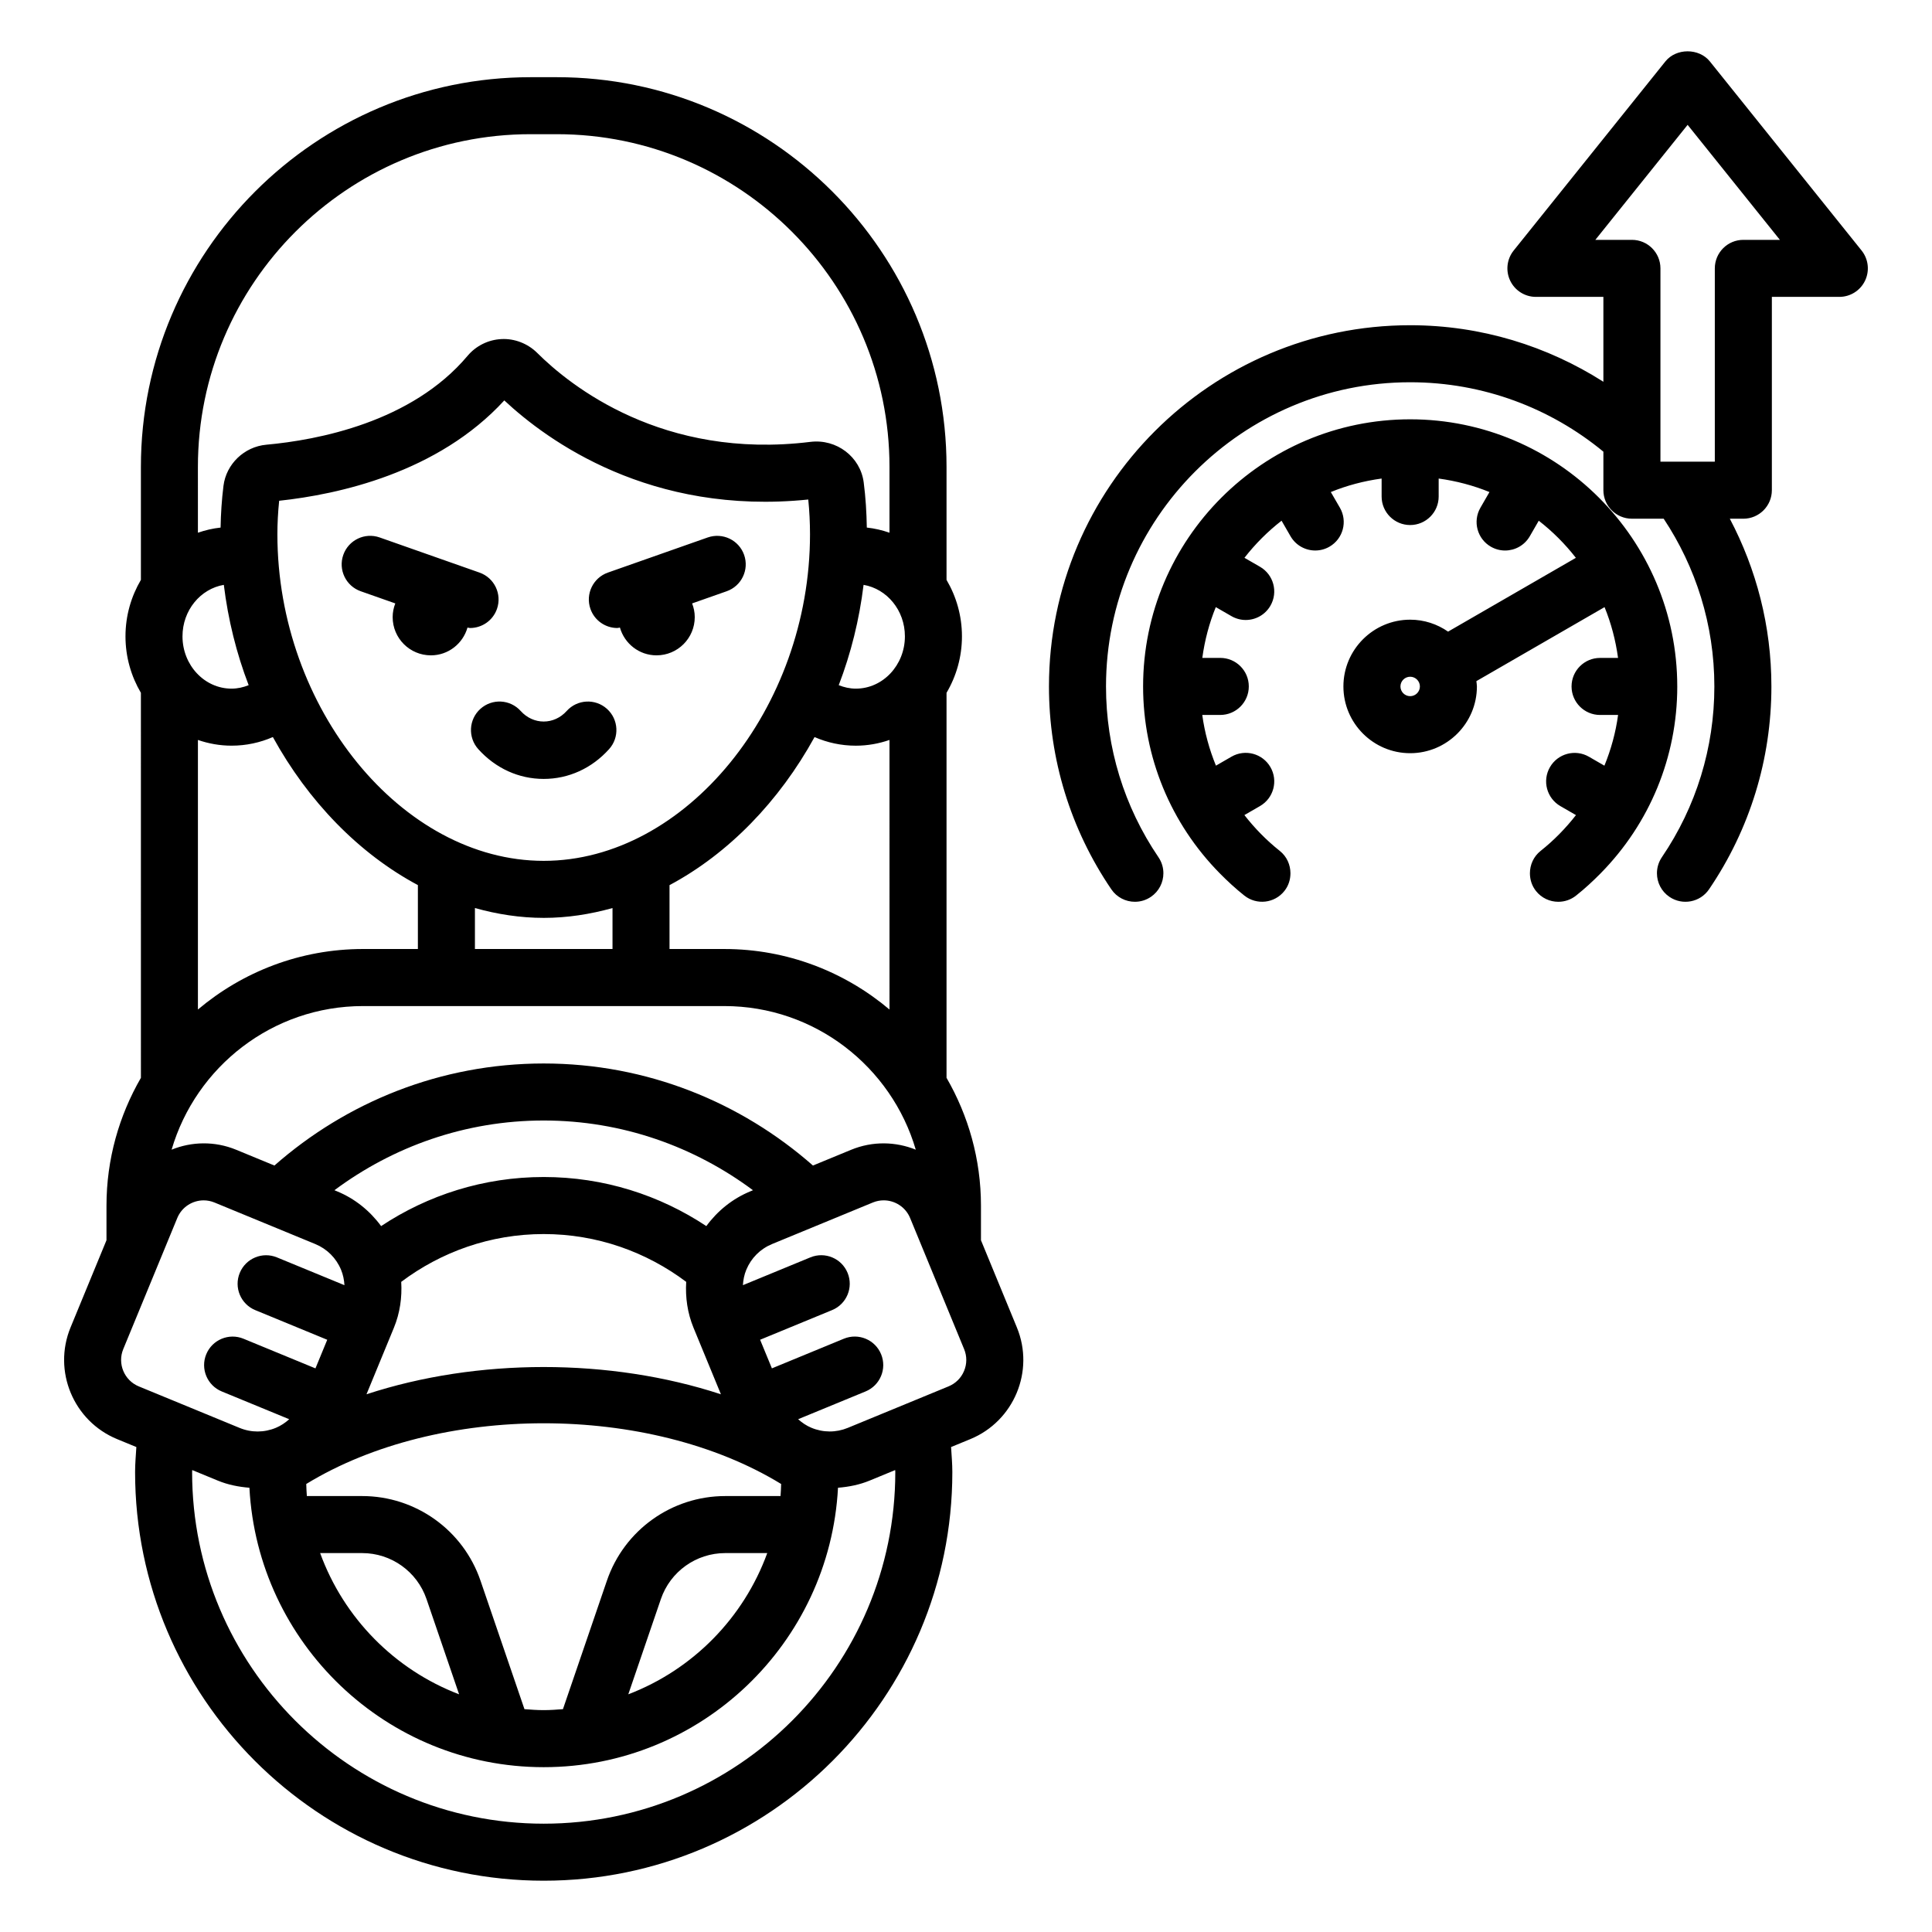 <?xml version="1.0" encoding="UTF-8"?>
<!-- The Best Svg Icon site in the world: iconSvg.co, Visit us! https://iconsvg.co -->
<svg fill="#000000" width="800px" height="800px" version="1.1" viewBox="144 144 512 512" xmlns="http://www.w3.org/2000/svg">
 <path d="m268.57 310.43c-0.227 0-0.453-0.098-0.68-0.117-1.211 4.238-5.07 7.359-9.699 7.359-5.598 0-10.133-4.535-10.133-10.133 0-1.285 0.262-2.5 0.699-3.629l-9.16-3.223c-3.938-1.387-6.004-5.699-4.621-9.637 1.387-3.938 5.695-6.004 9.637-4.621l26.465 9.312c3.938 1.387 6.004 5.699 4.621 9.637-1.094 3.109-4.012 5.051-7.129 5.051zm25.613 21.984c-3.356 3.734-8.84 3.731-12.195 0-2.801-3.102-7.566-3.352-10.676-0.559-3.102 2.793-3.352 7.57-0.559 10.676 4.582 5.086 10.734 7.891 17.332 7.891 6.594 0 12.746-2.801 17.328-7.891 2.793-3.102 2.543-7.883-0.559-10.676-3.098-2.789-7.875-2.539-10.672 0.559zm42.395-31.727c3.938-1.387 6.004-5.699 4.621-9.637-1.387-3.938-5.695-5.988-9.637-4.621l-26.465 9.312c-3.938 1.387-6.004 5.699-4.621 9.637 1.094 3.106 4.012 5.051 7.129 5.051 0.227 0 0.453-0.098 0.68-0.117 1.211 4.238 5.074 7.359 9.699 7.359 5.598 0 10.133-4.535 10.133-10.133 0-1.285-0.262-2.5-0.699-3.629zm76.902 195.09c4.766 11.551-0.762 24.832-12.32 29.598l-5.117 2.106c0.133 2.207 0.336 4.394 0.336 6.637 0 59.711-48.578 108.29-108.29 108.29s-108.29-48.578-108.29-108.29c0-2.238 0.203-4.43 0.336-6.637l-5.113-2.106c-11.559-4.766-17.086-18.047-12.324-29.598l9.52-23.102v-9.16c0-12.34 3.356-23.891 9.125-33.879l-0.004-102.03c-2.574-4.375-4.086-9.484-4.086-14.965s1.512-10.59 4.086-14.965v-29.938c0-56.949 46.332-103.28 103.28-103.28h6.941c56.949 0 103.28 46.332 103.28 103.28v29.938c2.574 4.375 4.086 9.484 4.086 14.965s-1.512 10.59-4.086 14.965v102.03c5.769 9.988 9.125 21.539 9.125 33.879v9.16zm-54.82-210.19c0-3.07-0.156-6.156-0.461-9.207-41.805 4.273-69.078-15.539-80.555-26.266-17.602 19.191-43.977 24.914-59.664 26.594-0.312 3.027-0.469 6.008-0.469 8.879 0 46.102 32.98 86.547 70.574 86.547 37.598 0 70.574-40.445 70.574-86.547zm-70.57 101.66c-6.215 0-12.309-0.953-18.23-2.609v10.863h36.461v-10.859c-5.922 1.652-12.016 2.606-18.23 2.606zm-71.781-47.922c-3.367 1.473-7.066 2.285-10.945 2.285-3.117 0-6.109-0.547-8.914-1.516v71.441c11.84-9.988 27.109-16.039 43.777-16.039h14.516v-16.934c-15.629-8.344-29.066-22.211-38.434-39.238zm105.12 56.172h14.52c16.668 0 31.934 6.051 43.777 16.039l-0.004-71.441c-2.805 0.969-5.797 1.52-8.914 1.52-3.879 0-7.578-0.816-10.945-2.285-9.367 17.027-22.805 30.895-38.434 39.242zm62.379-82.863c0-6.894-4.762-12.586-10.953-13.641-1.133 9.242-3.352 18.18-6.582 26.586 1.418 0.566 2.934 0.918 4.535 0.918 7.168 0 13-6.219 13-13.863zm-187.36-27.457c1.922-0.664 3.926-1.141 6.008-1.363 0.066-3.609 0.297-7.309 0.766-11.066 0.727-5.785 5.504-10.363 11.355-10.895 13.555-1.23 38.512-5.926 53.34-23.562 2.238-2.66 5.516-4.277 8.992-4.434 3.441-0.18 6.961 1.18 9.465 3.676 8.727 8.691 33.258 28.379 72.375 23.57 6.945-0.859 13.262 3.969 14.141 10.742 0.512 3.945 0.758 7.961 0.824 11.965 2.082 0.223 4.086 0.699 6.008 1.363v-17.445c0-48.613-39.551-88.168-88.168-88.168h-6.941c-48.613 0-88.168 39.551-88.168 88.168zm-4.086 27.457c0 7.644 5.832 13.863 13 13.863 1.602 0 3.117-0.352 4.535-0.918-3.227-8.406-5.449-17.344-6.582-26.586-6.195 1.055-10.953 6.746-10.953 13.641zm-2.883 136.04c5.309-2.148 11.422-2.32 17.125 0.031l10.121 4.172c19.078-16.777 44.016-27.043 71.359-27.043s52.277 10.266 71.355 27.043l10.121-4.172c5.707-2.348 11.82-2.176 17.129-0.027-6.434-21.961-26.73-38.059-50.742-38.059h-95.723c-24.016-0.004-44.309 16.094-50.746 38.055zm161.37 91.797c0.105-1.051 0.109-2.133 0.16-3.199-35.094-21.453-90.766-21.453-125.85 0 0.055 1.066 0.055 2.148 0.16 3.199h14.656c14.168 0 26.773 9.008 31.359 22.414l11.652 34.059c1.688 0.137 3.379 0.258 5.102 0.258s3.41-0.121 5.098-0.258l11.652-34.059c4.586-13.406 17.188-22.414 31.359-22.414zm-14.656 15.113c-7.707 0-14.562 4.898-17.055 12.191l-8.633 25.234c17.07-6.523 30.57-20.227 36.824-37.426zm-79.16 12.191c-2.492-7.293-9.348-12.191-17.055-12.191h-11.137c6.254 17.199 19.75 30.906 36.824 37.426zm78.02-54.273-7.258-17.621c-1.617-3.922-2.191-8.062-1.945-12.176-10.543-7.918-23.59-12.668-37.762-12.668s-27.219 4.754-37.762 12.668c0.246 4.113-0.328 8.258-1.945 12.176l-7.258 17.617c29.363-9.629 64.562-9.629 93.93 0.004zm7.809-53.793 0.688-0.285c-15.52-11.555-34.672-18.48-55.461-18.48s-39.945 6.926-55.461 18.48l0.691 0.285c4.754 1.957 8.711 5.18 11.68 9.219 12.367-8.203 27.172-13.008 43.094-13.008 15.918 0 30.723 4.805 43.09 13.008 2.965-4.039 6.926-7.262 11.68-9.219zm-162.09 51.695 26.707 11h0.004c3.113 1.289 6.527 1.273 9.637-0.02 1.324-0.551 2.488-1.344 3.527-2.273l-17.879-7.363c-3.859-1.59-5.699-6.008-4.109-9.863 1.59-3.856 6.012-5.691 9.863-4.109l19.074 7.859 3.125-7.582-19.074-7.856c-3.859-1.59-5.699-6.008-4.109-9.863 1.59-3.863 6.012-5.699 9.863-4.109l17.879 7.363c-0.082-1.391-0.352-2.773-0.902-4.098-1.293-3.109-3.719-5.519-6.828-6.805l-26.711-11.008c-0.938-0.383-1.91-0.57-2.867-0.57-2.973 0-5.797 1.766-6.992 4.68l-14.32 34.75c-1.582 3.848 0.262 8.277 4.113 9.867zm200.49 22.715c0-0.18-0.027-0.355-0.027-0.539l-6.785 2.797c-2.707 1.117-5.531 1.66-8.371 1.891-2.176 41.188-36.27 74.051-77.988 74.051-41.723 0-75.812-32.863-77.992-74.051-2.84-0.23-5.66-0.773-8.371-1.891l-6.789-2.797c0 0.18-0.027 0.355-0.027 0.539 0 51.375 41.801 93.176 93.176 93.176s93.176-41.801 93.176-93.176zm18.242-32.582-14.316-34.754c-1.199-2.914-4.027-4.68-7-4.68-0.961 0-1.934 0.188-2.871 0.57l-26.703 11.008c-3.113 1.285-5.539 3.695-6.832 6.805-0.551 1.324-0.816 2.707-0.902 4.098l17.879-7.367c3.863-1.59 8.281 0.25 9.863 4.109 1.59 3.856-0.25 8.277-4.109 9.863l-19.074 7.859 3.125 7.582 19.074-7.859c3.863-1.586 8.277 0.25 9.863 4.109 1.59 3.856-0.25 8.277-4.109 9.863l-17.879 7.363c1.039 0.93 2.203 1.723 3.527 2.273 3.106 1.293 6.531 1.305 9.641 0.02l26.707-11c1.863-0.773 3.324-2.219 4.098-4.082 0.785-1.863 0.789-3.914 0.02-5.781zm188.99-175.62c0 18.73-7.324 36.328-20.293 49.508-2.047 2.082-4.207 4.074-6.535 5.922-1.387 1.102-3.047 1.637-4.695 1.637-2.231 0-4.434-0.98-5.922-2.859-1.105-1.391-1.605-3.051-1.605-4.699 0.004-2.223 0.949-4.426 2.824-5.918 3.551-2.816 6.668-6.023 9.379-9.496l-4.129-2.383c-3.617-2.09-4.852-6.711-2.766-10.324 2.086-3.617 6.711-4.848 10.32-2.766l4.113 2.375c1.754-4.285 2.992-8.781 3.625-13.438h-4.773c-4.172 0-7.559-3.383-7.559-7.559 0-4.176 3.387-7.559 7.559-7.559h4.762c-0.641-4.695-1.836-9.211-3.574-13.461l-33.969 19.613c0.039 0.473 0.141 0.922 0.141 1.406 0 9.754-7.938 17.691-17.688 17.691-9.758 0-17.691-7.938-17.691-17.691s7.938-17.691 17.691-17.691c3.734 0 7.191 1.18 10.047 3.164l33.867-19.555c-2.859-3.676-6.16-6.977-9.836-9.836l-2.375 4.117c-1.398 2.422-3.941 3.781-6.547 3.781-1.285 0-2.582-0.328-3.773-1.012-3.617-2.086-4.852-6.707-2.766-10.324l2.398-4.16c-4.25-1.738-8.766-2.934-13.461-3.578v4.762c0 4.176-3.387 7.559-7.559 7.559s-7.559-3.383-7.559-7.559v-4.762c-4.695 0.641-9.215 1.836-13.465 3.578l2.41 4.156c2.086 3.617 0.852 8.238-2.766 10.324-1.191 0.688-2.488 1.012-3.773 1.012-2.613 0-5.152-1.359-6.547-3.781l-2.375-4.117c-3.676 2.859-6.977 6.16-9.832 9.832l4.117 2.375c3.609 2.086 4.852 6.707 2.766 10.32-1.398 2.426-3.938 3.785-6.547 3.785-1.285 0-2.582-0.328-3.773-1.012l-4.16-2.398c-1.738 4.25-2.934 8.766-3.574 13.457h4.762c4.172 0 7.559 3.383 7.559 7.559s-3.387 7.559-7.559 7.559h-4.773c0.633 4.656 1.871 9.148 3.625 13.438l4.121-2.379c3.609-2.086 8.234-0.848 10.32 2.769 2.086 3.613 0.848 8.234-2.766 10.32l-4.133 2.387c2.711 3.477 5.832 6.68 9.379 9.496 1.875 1.492 2.82 3.695 2.824 5.918 0.004 1.648-0.5 3.309-1.605 4.699-2.594 3.277-7.356 3.812-10.617 1.219-2.324-1.848-4.484-3.84-6.535-5.922-12.969-13.176-20.293-30.777-20.293-49.508 0-39.031 31.754-70.785 70.785-70.785 39.02 0.008 70.773 31.762 70.773 70.793zm-68.207 0c0-1.418-1.156-2.574-2.574-2.574-1.422 0-2.578 1.156-2.578 2.574 0 1.418 1.156 2.574 2.578 2.574 1.418 0 2.574-1.156 2.574-2.574zm117.97-107.53c-1.258 2.621-3.906 4.289-6.812 4.289h-17.883v51.23c0 4.176-3.387 7.559-7.559 7.559h-3.582c7.008 13.297 11.02 28.406 11.02 44.453 0 19.27-5.711 37.855-16.527 53.758-2.348 3.453-7.051 4.344-10.5 1.996-2.148-1.461-3.301-3.832-3.305-6.25 0-1.465 0.422-2.945 1.305-4.25 9.098-13.379 13.91-29.031 13.91-45.258 0-16.422-4.961-31.699-13.43-44.453h-8.418c-4.172 0-7.559-3.383-7.559-7.559v-10.203c-13.934-11.488-31.777-18.398-51.203-18.398-44.449 0-80.609 36.164-80.609 80.613 0 16.223 4.809 31.875 13.902 45.262 0.887 1.301 1.309 2.781 1.305 4.246 0 2.414-1.156 4.789-3.309 6.25-1.301 0.887-2.773 1.309-4.242 1.309-2.414 0-4.793-1.156-6.254-3.312-10.809-15.898-16.52-34.488-16.52-53.754 0-52.785 42.941-95.727 95.723-95.727 18.84 0 36.375 5.547 51.203 14.984v-22.496h-17.883c-2.906 0-5.555-1.668-6.812-4.289-1.254-2.621-0.898-5.731 0.922-7.996l40.203-50.109c2.863-3.578 8.914-3.574 11.789-0.004l40.207 50.109c1.816 2.269 2.172 5.379 0.918 8zm-22.566-10.824-24.453-30.477-24.453 30.477h9.691c4.172 0 7.559 3.383 7.559 7.559v51.23h14.41v-51.23c0-4.176 3.387-7.559 7.559-7.559z"/>
</svg>